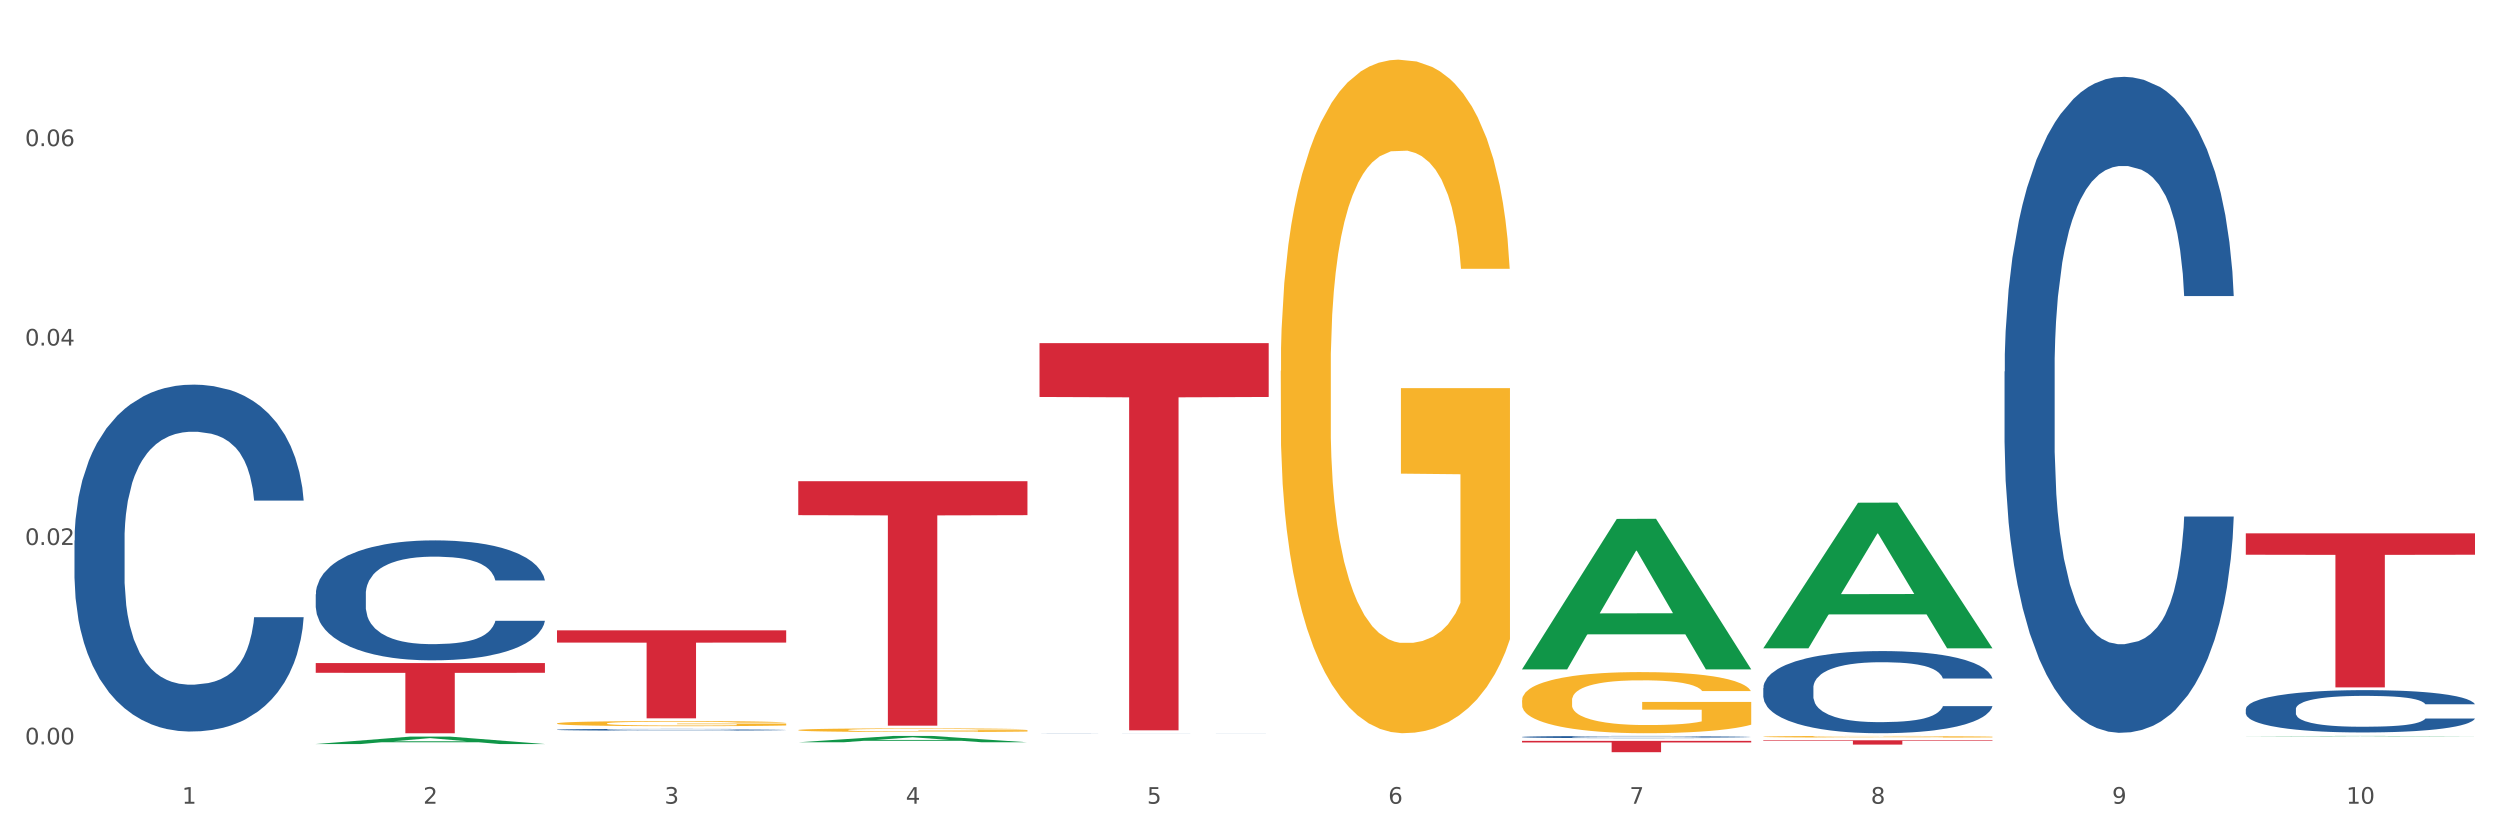 <?xml version="1.0" encoding="utf-8" standalone="no"?>
<!DOCTYPE svg PUBLIC "-//W3C//DTD SVG 1.1//EN"
  "http://www.w3.org/Graphics/SVG/1.1/DTD/svg11.dtd">
<svg xmlns:xlink="http://www.w3.org/1999/xlink" width="1080pt" height="360pt" viewBox="0 0 1080 360" xmlns="http://www.w3.org/2000/svg" version="1.1">
 <rect x="0" y="0" width="1080" height="360" fill="#333333" stroke="none"/>
 <defs>
  <style type="text/css">*{stroke-linejoin: round; stroke-linecap: butt}</style>
 </defs>
 <g id="figure_1">
  <g id="patch_1">
   <path d="M 0 360 
L 1080 360 
L 1080 0 
L 0 0 
z
" style="fill: #ffffff; stroke: #ffffff; stroke-linejoin: miter"/>
  </g>
  <g id="axes_1">
   <g id="matplotlib.axis_1">
    <g id="xtick_1">
     <g id="text_1">
      <!-- 1 -->
      <g style="fill: #4d4d4d" transform="translate(78.627 347.204) scale(0.096 -0.096)">
       <defs>
        <path id="DejaVuSans-31" d="M 794 531 
L 1825 531 
L 1825 4091 
L 703 3866 
L 703 4441 
L 1819 4666 
L 2450 4666 
L 2450 531 
L 3481 531 
L 3481 0 
L 794 0 
L 794 531 
z
" transform="scale(0.016)"/>
       </defs>
       <use xlink:href="#DejaVuSans-31"/>
      </g>
     </g>
    </g>
    <g id="xtick_2">
     <g id="text_2">
      <!-- 2 -->
      <g style="fill: #4d4d4d" transform="translate(182.851 347.204) scale(0.096 -0.096)">
       <defs>
        <path id="DejaVuSans-32" d="M 1228 531 
L 3431 531 
L 3431 0 
L 469 0 
L 469 531 
Q 828 903 1448 1529 
Q 2069 2156 2228 2338 
Q 2531 2678 2651 2914 
Q 2772 3150 2772 3378 
Q 2772 3750 2511 3984 
Q 2250 4219 1831 4219 
Q 1534 4219 1204 4116 
Q 875 4013 500 3803 
L 500 4441 
Q 881 4594 1212 4672 
Q 1544 4750 1819 4750 
Q 2544 4750 2975 4387 
Q 3406 4025 3406 3419 
Q 3406 3131 3298 2873 
Q 3191 2616 2906 2266 
Q 2828 2175 2409 1742 
Q 1991 1309 1228 531 
z
" transform="scale(0.016)"/>
       </defs>
       <use xlink:href="#DejaVuSans-32"/>
      </g>
     </g>
    </g>
    <g id="xtick_3">
     <g id="text_3">
      <!-- 3 -->
      <g style="fill: #4d4d4d" transform="translate(287.074 347.204) scale(0.096 -0.096)">
       <defs>
        <path id="DejaVuSans-33" d="M 2597 2516 
Q 3050 2419 3304 2112 
Q 3559 1806 3559 1356 
Q 3559 666 3084 287 
Q 2609 -91 1734 -91 
Q 1441 -91 1130 -33 
Q 819 25 488 141 
L 488 750 
Q 750 597 1062 519 
Q 1375 441 1716 441 
Q 2309 441 2620 675 
Q 2931 909 2931 1356 
Q 2931 1769 2642 2001 
Q 2353 2234 1838 2234 
L 1294 2234 
L 1294 2753 
L 1863 2753 
Q 2328 2753 2575 2939 
Q 2822 3125 2822 3475 
Q 2822 3834 2567 4026 
Q 2313 4219 1838 4219 
Q 1578 4219 1281 4162 
Q 984 4106 628 3988 
L 628 4550 
Q 988 4650 1302 4700 
Q 1616 4750 1894 4750 
Q 2613 4750 3031 4423 
Q 3450 4097 3450 3541 
Q 3450 3153 3228 2886 
Q 3006 2619 2597 2516 
z
" transform="scale(0.016)"/>
       </defs>
       <use xlink:href="#DejaVuSans-33"/>
      </g>
     </g>
    </g>
    <g id="xtick_4">
     <g id="text_4">
      <!-- 4 -->
      <g style="fill: #4d4d4d" transform="translate(391.298 347.204) scale(0.096 -0.096)">
       <defs>
        <path id="DejaVuSans-34" d="M 2419 4116 
L 825 1625 
L 2419 1625 
L 2419 4116 
z
M 2253 4666 
L 3047 4666 
L 3047 1625 
L 3713 1625 
L 3713 1100 
L 3047 1100 
L 3047 0 
L 2419 0 
L 2419 1100 
L 313 1100 
L 313 1709 
L 2253 4666 
z
" transform="scale(0.016)"/>
       </defs>
       <use xlink:href="#DejaVuSans-34"/>
      </g>
     </g>
    </g>
    <g id="xtick_5">
     <g id="text_5">
      <!-- 5 -->
      <g style="fill: #4d4d4d" transform="translate(495.522 347.204) scale(0.096 -0.096)">
       <defs>
        <path id="DejaVuSans-35" d="M 691 4666 
L 3169 4666 
L 3169 4134 
L 1269 4134 
L 1269 2991 
Q 1406 3038 1543 3061 
Q 1681 3084 1819 3084 
Q 2600 3084 3056 2656 
Q 3513 2228 3513 1497 
Q 3513 744 3044 326 
Q 2575 -91 1722 -91 
Q 1428 -91 1123 -41 
Q 819 9 494 109 
L 494 744 
Q 775 591 1075 516 
Q 1375 441 1709 441 
Q 2250 441 2565 725 
Q 2881 1009 2881 1497 
Q 2881 1984 2565 2268 
Q 2250 2553 1709 2553 
Q 1456 2553 1204 2497 
Q 953 2441 691 2322 
L 691 4666 
z
" transform="scale(0.016)"/>
       </defs>
       <use xlink:href="#DejaVuSans-35"/>
      </g>
     </g>
    </g>
    <g id="xtick_6">
     <g id="text_6">
      <!-- 6 -->
      <g style="fill: #4d4d4d" transform="translate(599.745 347.204) scale(0.096 -0.096)">
       <defs>
        <path id="DejaVuSans-36" d="M 2113 2584 
Q 1688 2584 1439 2293 
Q 1191 2003 1191 1497 
Q 1191 994 1439 701 
Q 1688 409 2113 409 
Q 2538 409 2786 701 
Q 3034 994 3034 1497 
Q 3034 2003 2786 2293 
Q 2538 2584 2113 2584 
z
M 3366 4563 
L 3366 3988 
Q 3128 4100 2886 4159 
Q 2644 4219 2406 4219 
Q 1781 4219 1451 3797 
Q 1122 3375 1075 2522 
Q 1259 2794 1537 2939 
Q 1816 3084 2150 3084 
Q 2853 3084 3261 2657 
Q 3669 2231 3669 1497 
Q 3669 778 3244 343 
Q 2819 -91 2113 -91 
Q 1303 -91 875 529 
Q 447 1150 447 2328 
Q 447 3434 972 4092 
Q 1497 4750 2381 4750 
Q 2619 4750 2861 4703 
Q 3103 4656 3366 4563 
z
" transform="scale(0.016)"/>
       </defs>
       <use xlink:href="#DejaVuSans-36"/>
      </g>
     </g>
    </g>
    <g id="xtick_7">
     <g id="text_7">
      <!-- 7 -->
      <g style="fill: #4d4d4d" transform="translate(703.969 347.204) scale(0.096 -0.096)">
       <defs>
        <path id="DejaVuSans-37" d="M 525 4666 
L 3525 4666 
L 3525 4397 
L 1831 0 
L 1172 0 
L 2766 4134 
L 525 4134 
L 525 4666 
z
" transform="scale(0.016)"/>
       </defs>
       <use xlink:href="#DejaVuSans-37"/>
      </g>
     </g>
    </g>
    <g id="xtick_8">
     <g id="text_8">
      <!-- 8 -->
      <g style="fill: #4d4d4d" transform="translate(808.193 347.204) scale(0.096 -0.096)">
       <defs>
        <path id="DejaVuSans-38" d="M 2034 2216 
Q 1584 2216 1326 1975 
Q 1069 1734 1069 1313 
Q 1069 891 1326 650 
Q 1584 409 2034 409 
Q 2484 409 2743 651 
Q 3003 894 3003 1313 
Q 3003 1734 2745 1975 
Q 2488 2216 2034 2216 
z
M 1403 2484 
Q 997 2584 770 2862 
Q 544 3141 544 3541 
Q 544 4100 942 4425 
Q 1341 4750 2034 4750 
Q 2731 4750 3128 4425 
Q 3525 4100 3525 3541 
Q 3525 3141 3298 2862 
Q 3072 2584 2669 2484 
Q 3125 2378 3379 2068 
Q 3634 1759 3634 1313 
Q 3634 634 3220 271 
Q 2806 -91 2034 -91 
Q 1263 -91 848 271 
Q 434 634 434 1313 
Q 434 1759 690 2068 
Q 947 2378 1403 2484 
z
M 1172 3481 
Q 1172 3119 1398 2916 
Q 1625 2713 2034 2713 
Q 2441 2713 2670 2916 
Q 2900 3119 2900 3481 
Q 2900 3844 2670 4047 
Q 2441 4250 2034 4250 
Q 1625 4250 1398 4047 
Q 1172 3844 1172 3481 
z
" transform="scale(0.016)"/>
       </defs>
       <use xlink:href="#DejaVuSans-38"/>
      </g>
     </g>
    </g>
    <g id="xtick_9">
     <g id="text_9">
      <!-- 9 -->
      <g style="fill: #4d4d4d" transform="translate(912.416 347.204) scale(0.096 -0.096)">
       <defs>
        <path id="DejaVuSans-39" d="M 703 97 
L 703 672 
Q 941 559 1184 500 
Q 1428 441 1663 441 
Q 2288 441 2617 861 
Q 2947 1281 2994 2138 
Q 2813 1869 2534 1725 
Q 2256 1581 1919 1581 
Q 1219 1581 811 2004 
Q 403 2428 403 3163 
Q 403 3881 828 4315 
Q 1253 4750 1959 4750 
Q 2769 4750 3195 4129 
Q 3622 3509 3622 2328 
Q 3622 1225 3098 567 
Q 2575 -91 1691 -91 
Q 1453 -91 1209 -44 
Q 966 3 703 97 
z
M 1959 2075 
Q 2384 2075 2632 2365 
Q 2881 2656 2881 3163 
Q 2881 3666 2632 3958 
Q 2384 4250 1959 4250 
Q 1534 4250 1286 3958 
Q 1038 3666 1038 3163 
Q 1038 2656 1286 2365 
Q 1534 2075 1959 2075 
z
" transform="scale(0.016)"/>
       </defs>
       <use xlink:href="#DejaVuSans-39"/>
      </g>
     </g>
    </g>
    <g id="xtick_10">
     <g id="text_10">
      <!-- 10 -->
      <g style="fill: #4d4d4d" transform="translate(1013.586 347.204) scale(0.096 -0.096)">
       <defs>
        <path id="DejaVuSans-30" d="M 2034 4250 
Q 1547 4250 1301 3770 
Q 1056 3291 1056 2328 
Q 1056 1369 1301 889 
Q 1547 409 2034 409 
Q 2525 409 2770 889 
Q 3016 1369 3016 2328 
Q 3016 3291 2770 3770 
Q 2525 4250 2034 4250 
z
M 2034 4750 
Q 2819 4750 3233 4129 
Q 3647 3509 3647 2328 
Q 3647 1150 3233 529 
Q 2819 -91 2034 -91 
Q 1250 -91 836 529 
Q 422 1150 422 2328 
Q 422 3509 836 4129 
Q 1250 4750 2034 4750 
z
" transform="scale(0.016)"/>
       </defs>
       <use xlink:href="#DejaVuSans-31"/>
       <use xlink:href="#DejaVuSans-30" transform="translate(63.623 0)"/>
      </g>
     </g>
    </g>
    <g id="xtick_11"/>
    <g id="xtick_12"/>
    <g id="xtick_13"/>
    <g id="xtick_14"/>
    <g id="xtick_15"/>
    <g id="xtick_16"/>
    <g id="xtick_17"/>
    <g id="xtick_18"/>
    <g id="xtick_19"/>
   </g>
   <g id="matplotlib.axis_2">
    <g id="ytick_1">
     <g id="text_11">
      <!-- 0.00 -->
      <g style="fill: #4d4d4d" transform="translate(10.8 321.574) scale(0.096 -0.096)">
       <defs>
        <path id="DejaVuSans-2e" d="M 684 794 
L 1344 794 
L 1344 0 
L 684 0 
L 684 794 
z
" transform="scale(0.016)"/>
       </defs>
       <use xlink:href="#DejaVuSans-30"/>
       <use xlink:href="#DejaVuSans-2e" transform="translate(63.623 0)"/>
       <use xlink:href="#DejaVuSans-30" transform="translate(95.41 0)"/>
       <use xlink:href="#DejaVuSans-30" transform="translate(159.033 0)"/>
      </g>
     </g>
    </g>
    <g id="ytick_2">
     <g id="text_12">
      <!-- 0.02 -->
      <g style="fill: #4d4d4d" transform="translate(10.8 235.424) scale(0.096 -0.096)">
       <use xlink:href="#DejaVuSans-30"/>
       <use xlink:href="#DejaVuSans-2e" transform="translate(63.623 0)"/>
       <use xlink:href="#DejaVuSans-30" transform="translate(95.41 0)"/>
       <use xlink:href="#DejaVuSans-32" transform="translate(159.033 0)"/>
      </g>
     </g>
    </g>
    <g id="ytick_3">
     <g id="text_13">
      <!-- 0.04 -->
      <g style="fill: #4d4d4d" transform="translate(10.8 149.274) scale(0.096 -0.096)">
       <use xlink:href="#DejaVuSans-30"/>
       <use xlink:href="#DejaVuSans-2e" transform="translate(63.623 0)"/>
       <use xlink:href="#DejaVuSans-30" transform="translate(95.41 0)"/>
       <use xlink:href="#DejaVuSans-34" transform="translate(159.033 0)"/>
      </g>
     </g>
    </g>
    <g id="ytick_4">
     <g id="text_14">
      <!-- 0.06 -->
      <g style="fill: #4d4d4d" transform="translate(10.8 63.124) scale(0.096 -0.096)">
       <use xlink:href="#DejaVuSans-30"/>
       <use xlink:href="#DejaVuSans-2e" transform="translate(63.623 0)"/>
       <use xlink:href="#DejaVuSans-30" transform="translate(95.41 0)"/>
       <use xlink:href="#DejaVuSans-36" transform="translate(159.033 0)"/>
      </g>
     </g>
    </g>
    <g id="ytick_5"/>
    <g id="ytick_6"/>
    <g id="ytick_7"/>
    <g id="ytick_8"/>
   </g>
   <g id="PolyCollection_1">
    <path d="M 136.399 321.417 
L 136.501 321.414 
L 177.331 318.201 
L 194.275 318.198 
L 235.411 321.423 
L 215.813 321.423 
L 206.932 320.672 
L 164.775 320.672 
L 164.469 320.684 
L 155.895 321.423 
L 136.399 321.423 
L 136.399 321.417 
L 170.083 320.223 
L 201.624 320.22 
L 186.007 318.885 
L 185.803 318.879 
L 185.599 318.888 
L 169.981 320.22 
L 170.083 320.223 
L 136.399 321.417 
z
" clip-path="url(#p51dc1c7ae2)" style="fill: #109648"/>
    <path d="M 970.188 230.395 
L 1069.2 230.395 
L 1069.2 239.646 
L 1030.252 239.709 
L 1030.252 296.968 
L 1008.901 296.968 
L 1008.901 239.709 
L 970.188 239.646 
L 970.188 230.457 
L 970.188 230.395 
z
" clip-path="url(#p51dc1c7ae2)" style="fill: #d62839"/>
    <path d="M 761.74 319.809 
L 860.753 319.809 
L 860.753 320.067 
L 821.805 320.068 
L 821.805 321.66 
L 800.454 321.66 
L 800.454 320.068 
L 761.74 320.067 
L 761.74 319.811 
L 761.74 319.809 
z
" clip-path="url(#p51dc1c7ae2)" style="fill: #d62839"/>
    <path d="M 657.517 320.064 
L 756.529 320.064 
L 756.529 320.743 
L 717.581 320.748 
L 717.581 324.95 
L 696.23 324.95 
L 696.23 320.748 
L 657.517 320.743 
L 657.517 320.069 
L 657.517 320.064 
z
" clip-path="url(#p51dc1c7ae2)" style="fill: #d62839"/>
    <path d="M 449.069 148.245 
L 548.082 148.245 
L 548.082 171.489 
L 509.134 171.646 
L 509.134 315.508 
L 487.783 315.508 
L 487.783 171.646 
L 449.069 171.489 
L 449.069 148.402 
L 449.069 148.245 
z
" clip-path="url(#p51dc1c7ae2)" style="fill: #d62839"/>
    <path d="M 344.846 207.871 
L 443.858 207.871 
L 443.858 222.548 
L 404.91 222.647 
L 404.91 313.481 
L 383.559 313.481 
L 383.559 222.647 
L 344.846 222.548 
L 344.846 207.971 
L 344.846 207.871 
z
" clip-path="url(#p51dc1c7ae2)" style="fill: #d62839"/>
    <path d="M 240.622 272.305 
L 339.635 272.305 
L 339.635 277.588 
L 300.687 277.624 
L 300.687 310.321 
L 279.336 310.321 
L 279.336 277.624 
L 240.622 277.588 
L 240.622 272.341 
L 240.622 272.305 
z
" clip-path="url(#p51dc1c7ae2)" style="fill: #d62839"/>
    <path d="M 136.399 286.442 
L 235.411 286.442 
L 235.411 290.655 
L 196.463 290.683 
L 196.463 316.758 
L 175.112 316.758 
L 175.112 290.683 
L 136.399 290.655 
L 136.399 286.471 
L 136.399 286.442 
z
" clip-path="url(#p51dc1c7ae2)" style="fill: #d62839"/>
    <path d="M 240.622 312.517 
L 240.739 312.515 
L 240.739 312.442 
L 240.973 312.379 
L 242.142 312.227 
L 243.895 312.101 
L 245.181 312.034 
L 246.467 311.979 
L 247.987 311.924 
L 249.857 311.867 
L 253.247 311.784 
L 255.351 311.741 
L 257.923 311.697 
L 262.599 311.632 
L 265.989 311.595 
L 269.496 311.564 
L 275.224 311.528 
L 278.965 311.512 
L 282.939 311.499 
L 287.732 311.491 
L 291.356 311.489 
L 299.305 311.495 
L 306.085 311.514 
L 309.358 311.528 
L 313.566 311.552 
L 315.788 311.569 
L 319.411 311.601 
L 323.152 311.644 
L 325.724 311.68 
L 329.581 311.749 
L 332.504 311.818 
L 335.193 311.904 
L 336.595 311.963 
L 337.647 312.017 
L 338.583 312.08 
L 339.518 312.18 
L 318.476 312.18 
L 317.658 312.109 
L 316.372 312.042 
L 314.502 311.977 
L 312.865 311.936 
L 310.06 311.885 
L 307.488 311.853 
L 304.799 311.829 
L 301.526 311.808 
L 298.954 311.798 
L 295.33 311.79 
L 288.2 311.792 
L 283.407 311.808 
L 280.134 311.829 
L 278.03 311.847 
L 276.159 311.867 
L 274.055 311.896 
L 271.6 311.938 
L 269.847 311.977 
L 268.093 312.026 
L 266.69 312.074 
L 265.405 312.131 
L 264.352 312.192 
L 263.534 312.255 
L 262.833 312.332 
L 262.248 312.46 
L 262.248 312.739 
L 262.482 312.802 
L 263.067 312.885 
L 263.768 312.948 
L 264.937 313.023 
L 265.989 313.074 
L 267.976 313.147 
L 270.197 313.208 
L 271.951 313.246 
L 273.704 313.279 
L 276.744 313.324 
L 280.134 313.36 
L 283.056 313.383 
L 287.031 313.403 
L 289.719 313.411 
L 292.057 313.415 
L 297.785 313.415 
L 301.877 313.409 
L 306.436 313.395 
L 309.943 313.376 
L 312.865 313.354 
L 316.138 313.318 
L 318.242 313.283 
L 318.242 312.858 
L 292.525 312.856 
L 292.525 312.574 
L 339.635 312.574 
L 339.635 313.403 
L 337.647 313.446 
L 335.426 313.484 
L 333.088 313.519 
L 329.581 313.561 
L 325.373 313.602 
L 321.632 313.63 
L 317.658 313.655 
L 312.982 313.677 
L 306.903 313.697 
L 303.163 313.706 
L 298.487 313.712 
L 292.992 313.714 
L 288.2 313.71 
L 283.524 313.699 
L 278.614 313.681 
L 273.821 313.655 
L 270.197 313.628 
L 266.574 313.596 
L 262.716 313.553 
L 259.677 313.513 
L 257.339 313.476 
L 254.767 313.429 
L 251.961 313.368 
L 249.857 313.313 
L 247.987 313.257 
L 246 313.183 
L 244.597 313.121 
L 243.194 313.041 
L 242.376 312.982 
L 241.441 312.891 
L 240.739 312.763 
L 240.622 312.517 
z
" clip-path="url(#p51dc1c7ae2)" style="fill: #f7b32b"/>
    <path d="M 865.964 160.523 
L 866.081 160.264 
L 866.081 153.017 
L 866.432 143.182 
L 867.719 125.066 
L 869.358 111.349 
L 872.167 95.302 
L 873.688 88.573 
L 875.678 81.068 
L 879.774 68.903 
L 884.456 58.551 
L 887.733 52.857 
L 890.19 49.234 
L 895.691 42.763 
L 898.851 39.917 
L 902.128 37.587 
L 904.937 36.034 
L 909.618 34.223 
L 913.364 33.446 
L 917.694 33.187 
L 921.322 33.446 
L 926.12 34.481 
L 933.143 37.587 
L 935.834 39.399 
L 939.463 42.505 
L 943.208 46.646 
L 946.251 50.787 
L 949.762 56.739 
L 953.39 64.504 
L 956.901 74.339 
L 959.359 83.397 
L 961.348 92.973 
L 963.104 104.62 
L 964.391 117.301 
L 964.976 127.913 
L 943.559 127.913 
L 942.974 118.337 
L 941.803 107.984 
L 940.633 100.996 
L 939.346 95.302 
L 937.356 88.832 
L 935.6 84.691 
L 932.674 79.774 
L 929.983 76.668 
L 927.759 74.856 
L 925.067 73.303 
L 919.332 71.75 
L 915.236 71.75 
L 912.661 72.268 
L 909.501 73.562 
L 906.81 75.374 
L 903.65 78.48 
L 901.192 81.844 
L 898.734 86.244 
L 897.33 89.35 
L 895.223 95.043 
L 893.819 99.702 
L 891.946 107.725 
L 890.893 113.419 
L 889.02 128.171 
L 888.201 139.041 
L 887.85 146.547 
L 887.616 154.829 
L 887.616 195.204 
L 888.318 213.32 
L 888.903 221.085 
L 889.839 229.884 
L 891.595 241.272 
L 894.17 252.401 
L 896.861 260.424 
L 899.085 265.342 
L 901.192 268.965 
L 903.298 271.812 
L 905.873 274.4 
L 907.98 275.953 
L 911.14 277.506 
L 914.885 278.282 
L 917.811 278.282 
L 923.78 276.988 
L 926.472 275.694 
L 929.046 273.882 
L 931.855 271.036 
L 934.079 267.93 
L 935.366 265.6 
L 937.473 260.683 
L 939.111 255.507 
L 940.516 249.554 
L 941.452 244.378 
L 942.505 236.614 
L 943.325 227.814 
L 943.559 223.155 
L 964.976 223.155 
L 964.508 232.473 
L 963.689 241.531 
L 962.05 253.695 
L 960.763 260.683 
L 958.773 269.224 
L 956.667 276.471 
L 953.741 284.494 
L 951.049 290.446 
L 948.24 295.623 
L 945.197 300.281 
L 939.697 306.752 
L 937.707 308.563 
L 933.494 311.669 
L 930.217 313.481 
L 925.418 315.292 
L 920.503 316.328 
L 915.353 316.586 
L 910.789 316.069 
L 905.756 314.516 
L 902.596 312.963 
L 899.085 310.634 
L 894.989 307.01 
L 891.127 302.611 
L 887.499 297.434 
L 884.105 291.482 
L 880.945 284.753 
L 876.848 273.624 
L 873.805 262.754 
L 871.582 252.66 
L 870.06 244.119 
L 868.539 233.249 
L 867.719 225.743 
L 866.432 207.627 
L 865.964 190.804 
L 865.964 160.523 
z
" clip-path="url(#p51dc1c7ae2)" style="fill: #255c99"/>
    <path d="M 761.74 297.21 
L 761.857 297.178 
L 761.857 296.27 
L 762.208 295.038 
L 763.496 292.769 
L 765.134 291.051 
L 767.943 289.041 
L 769.465 288.198 
L 771.454 287.258 
L 775.551 285.734 
L 780.232 284.438 
L 783.509 283.725 
L 785.967 283.271 
L 791.467 282.46 
L 794.627 282.104 
L 797.904 281.812 
L 800.713 281.617 
L 805.395 281.39 
L 809.14 281.293 
L 813.47 281.261 
L 817.098 281.293 
L 821.897 281.423 
L 828.919 281.812 
L 831.611 282.039 
L 835.239 282.428 
L 838.984 282.947 
L 842.027 283.465 
L 845.538 284.211 
L 849.166 285.183 
L 852.677 286.415 
L 855.135 287.55 
L 857.125 288.749 
L 858.88 290.208 
L 860.168 291.796 
L 860.753 293.126 
L 839.335 293.126 
L 838.75 291.926 
L 837.58 290.629 
L 836.409 289.754 
L 835.122 289.041 
L 833.132 288.231 
L 831.377 287.712 
L 828.451 287.096 
L 825.759 286.707 
L 823.535 286.48 
L 820.843 286.286 
L 815.109 286.091 
L 811.012 286.091 
L 808.438 286.156 
L 805.278 286.318 
L 802.586 286.545 
L 799.426 286.934 
L 796.968 287.355 
L 794.51 287.906 
L 793.106 288.295 
L 790.999 289.009 
L 789.595 289.592 
L 787.722 290.597 
L 786.669 291.31 
L 784.796 293.158 
L 783.977 294.52 
L 783.626 295.46 
L 783.392 296.497 
L 783.392 301.554 
L 784.094 303.823 
L 784.679 304.796 
L 785.616 305.898 
L 787.371 307.324 
L 789.946 308.718 
L 792.638 309.723 
L 794.862 310.339 
L 796.968 310.793 
L 799.075 311.15 
L 801.65 311.474 
L 803.756 311.668 
L 806.916 311.863 
L 810.661 311.96 
L 813.587 311.96 
L 819.556 311.798 
L 822.248 311.636 
L 824.823 311.409 
L 827.632 311.052 
L 829.855 310.663 
L 831.143 310.372 
L 833.249 309.756 
L 834.888 309.107 
L 836.292 308.362 
L 837.229 307.713 
L 838.282 306.741 
L 839.101 305.639 
L 839.335 305.055 
L 860.753 305.055 
L 860.285 306.222 
L 859.465 307.357 
L 857.827 308.88 
L 856.539 309.756 
L 854.55 310.826 
L 852.443 311.733 
L 849.517 312.738 
L 846.825 313.484 
L 844.017 314.132 
L 840.974 314.716 
L 835.473 315.526 
L 833.483 315.753 
L 829.27 316.142 
L 825.993 316.369 
L 821.195 316.596 
L 816.279 316.725 
L 811.13 316.758 
L 806.565 316.693 
L 801.533 316.499 
L 798.373 316.304 
L 794.862 316.012 
L 790.765 315.558 
L 786.903 315.007 
L 783.275 314.359 
L 779.881 313.613 
L 776.721 312.771 
L 772.625 311.377 
L 769.582 310.015 
L 767.358 308.751 
L 765.837 307.681 
L 764.315 306.319 
L 763.496 305.379 
L 762.208 303.11 
L 761.74 301.003 
L 761.74 297.21 
z
" clip-path="url(#p51dc1c7ae2)" style="fill: #255c99"/>
    <path d="M 657.517 318.362 
L 657.634 318.361 
L 657.634 318.336 
L 657.985 318.303 
L 659.272 318.241 
L 660.911 318.194 
L 663.72 318.139 
L 665.241 318.116 
L 667.231 318.09 
L 671.327 318.049 
L 676.008 318.013 
L 679.285 317.994 
L 681.743 317.981 
L 687.244 317.959 
L 690.404 317.95 
L 693.681 317.942 
L 696.49 317.936 
L 701.171 317.93 
L 704.916 317.927 
L 709.247 317.927 
L 712.875 317.927 
L 717.673 317.931 
L 724.695 317.942 
L 727.387 317.948 
L 731.015 317.958 
L 734.76 317.973 
L 737.803 317.987 
L 741.314 318.007 
L 744.943 318.034 
L 748.454 318.067 
L 750.911 318.098 
L 752.901 318.131 
L 754.657 318.171 
L 755.944 318.214 
L 756.529 318.25 
L 735.112 318.25 
L 734.526 318.218 
L 733.356 318.182 
L 732.186 318.158 
L 730.898 318.139 
L 728.909 318.117 
L 727.153 318.103 
L 724.227 318.086 
L 721.535 318.075 
L 719.312 318.069 
L 716.62 318.064 
L 710.885 318.058 
L 706.789 318.058 
L 704.214 318.06 
L 701.054 318.065 
L 698.362 318.071 
L 695.202 318.081 
L 692.745 318.093 
L 690.287 318.108 
L 688.882 318.119 
L 686.776 318.138 
L 685.371 318.154 
L 683.499 318.181 
L 682.445 318.201 
L 680.573 318.251 
L 679.754 318.289 
L 679.402 318.314 
L 679.168 318.343 
L 679.168 318.481 
L 679.871 318.543 
L 680.456 318.569 
L 681.392 318.599 
L 683.148 318.638 
L 685.722 318.676 
L 688.414 318.704 
L 690.638 318.72 
L 692.745 318.733 
L 694.851 318.743 
L 697.426 318.751 
L 699.533 318.757 
L 702.693 318.762 
L 706.438 318.765 
L 709.364 318.765 
L 715.332 318.76 
L 718.024 318.756 
L 720.599 318.75 
L 723.408 318.74 
L 725.632 318.729 
L 726.919 318.721 
L 729.026 318.704 
L 730.664 318.687 
L 732.069 318.666 
L 733.005 318.649 
L 734.058 318.622 
L 734.877 318.592 
L 735.112 318.576 
L 756.529 318.576 
L 756.061 318.608 
L 755.242 318.639 
L 753.603 318.681 
L 752.316 318.704 
L 750.326 318.734 
L 748.22 318.758 
L 745.294 318.786 
L 742.602 318.806 
L 739.793 318.824 
L 736.75 318.84 
L 731.249 318.862 
L 729.26 318.868 
L 725.046 318.879 
L 721.769 318.885 
L 716.971 318.891 
L 712.055 318.895 
L 706.906 318.896 
L 702.341 318.894 
L 697.309 318.889 
L 694.149 318.883 
L 690.638 318.875 
L 686.542 318.863 
L 682.679 318.848 
L 679.051 318.83 
L 675.657 318.81 
L 672.497 318.787 
L 668.401 318.749 
L 665.358 318.712 
L 663.134 318.677 
L 661.613 318.648 
L 660.091 318.611 
L 659.272 318.585 
L 657.985 318.523 
L 657.517 318.466 
L 657.517 318.362 
z
" clip-path="url(#p51dc1c7ae2)" style="fill: #255c99"/>
    <path d="M 761.74 318.257 
L 761.857 318.256 
L 761.857 318.232 
L 762.091 318.212 
L 763.26 318.163 
L 765.013 318.123 
L 766.299 318.101 
L 767.585 318.084 
L 769.105 318.066 
L 770.975 318.048 
L 774.365 318.021 
L 776.469 318.007 
L 779.041 317.993 
L 783.717 317.972 
L 787.107 317.96 
L 790.614 317.951 
L 796.342 317.939 
L 800.083 317.934 
L 804.057 317.93 
L 808.85 317.927 
L 812.474 317.927 
L 820.423 317.929 
L 827.203 317.934 
L 830.476 317.939 
L 834.685 317.947 
L 836.906 317.952 
L 840.529 317.962 
L 844.27 317.976 
L 846.842 317.988 
L 850.7 318.01 
L 853.622 318.032 
L 856.311 318.06 
L 857.713 318.079 
L 858.766 318.096 
L 859.701 318.116 
L 860.636 318.148 
L 839.594 318.148 
L 838.776 318.125 
L 837.49 318.104 
L 835.62 318.083 
L 833.983 318.07 
L 831.178 318.054 
L 828.606 318.043 
L 825.917 318.035 
L 822.644 318.029 
L 820.072 318.026 
L 816.448 318.023 
L 809.318 318.024 
L 804.525 318.029 
L 801.252 318.035 
L 799.148 318.041 
L 797.277 318.048 
L 795.173 318.057 
L 792.718 318.071 
L 790.965 318.083 
L 789.211 318.099 
L 787.809 318.114 
L 786.523 318.133 
L 785.471 318.152 
L 784.652 318.172 
L 783.951 318.197 
L 783.366 318.238 
L 783.366 318.328 
L 783.6 318.348 
L 784.185 318.375 
L 784.886 318.395 
L 786.055 318.419 
L 787.107 318.435 
L 789.094 318.459 
L 791.315 318.478 
L 793.069 318.491 
L 794.822 318.501 
L 797.862 318.516 
L 801.252 318.527 
L 804.174 318.534 
L 808.149 318.541 
L 810.837 318.544 
L 813.175 318.545 
L 818.903 318.545 
L 822.995 318.543 
L 827.554 318.538 
L 831.061 318.532 
L 833.983 318.525 
L 837.256 318.514 
L 839.36 318.502 
L 839.36 318.366 
L 813.643 318.366 
L 813.643 318.275 
L 860.753 318.275 
L 860.753 318.541 
L 858.766 318.555 
L 856.544 318.567 
L 854.206 318.578 
L 850.7 318.592 
L 846.491 318.605 
L 842.751 318.614 
L 838.776 318.622 
L 834.1 318.629 
L 828.021 318.636 
L 824.281 318.638 
L 819.605 318.64 
L 814.111 318.641 
L 809.318 318.639 
L 804.642 318.636 
L 799.732 318.63 
L 794.939 318.622 
L 791.315 318.613 
L 787.692 318.603 
L 783.834 318.589 
L 780.795 318.576 
L 778.457 318.564 
L 775.885 318.549 
L 773.079 318.53 
L 770.975 318.512 
L 769.105 318.494 
L 767.118 318.471 
L 765.715 318.45 
L 764.312 318.425 
L 763.494 318.406 
L 762.559 318.377 
L 761.857 318.336 
L 761.74 318.257 
z
" clip-path="url(#p51dc1c7ae2)" style="fill: #f7b32b"/>
    <path d="M 970.188 306.353 
L 970.305 306.337 
L 970.305 305.869 
L 970.656 305.234 
L 971.943 304.065 
L 973.582 303.18 
L 976.39 302.145 
L 977.912 301.71 
L 979.902 301.226 
L 983.998 300.441 
L 988.679 299.773 
L 991.956 299.406 
L 994.414 299.172 
L 999.915 298.754 
L 1003.075 298.57 
L 1006.352 298.42 
L 1009.161 298.32 
L 1013.842 298.203 
L 1017.587 298.153 
L 1021.917 298.136 
L 1025.546 298.153 
L 1030.344 298.22 
L 1037.366 298.42 
L 1040.058 298.537 
L 1043.686 298.737 
L 1047.431 299.005 
L 1050.474 299.272 
L 1053.985 299.656 
L 1057.613 300.157 
L 1061.125 300.792 
L 1063.582 301.376 
L 1065.572 301.994 
L 1067.327 302.746 
L 1068.615 303.564 
L 1069.2 304.249 
L 1047.782 304.249 
L 1047.197 303.631 
L 1046.027 302.963 
L 1044.857 302.512 
L 1043.569 302.145 
L 1041.58 301.727 
L 1039.824 301.46 
L 1036.898 301.142 
L 1034.206 300.942 
L 1031.983 300.825 
L 1029.291 300.725 
L 1023.556 300.625 
L 1019.46 300.625 
L 1016.885 300.658 
L 1013.725 300.742 
L 1011.033 300.859 
L 1007.873 301.059 
L 1005.415 301.276 
L 1002.958 301.56 
L 1001.553 301.76 
L 999.447 302.128 
L 998.042 302.429 
L 996.17 302.946 
L 995.116 303.314 
L 993.244 304.266 
L 992.424 304.967 
L 992.073 305.451 
L 991.839 305.986 
L 991.839 308.591 
L 992.541 309.76 
L 993.127 310.262 
L 994.063 310.829 
L 995.818 311.564 
L 998.393 312.282 
L 1001.085 312.8 
L 1003.309 313.117 
L 1005.415 313.351 
L 1007.522 313.535 
L 1010.097 313.702 
L 1012.203 313.802 
L 1015.363 313.902 
L 1019.109 313.953 
L 1022.035 313.953 
L 1028.003 313.869 
L 1030.695 313.786 
L 1033.27 313.669 
L 1036.079 313.485 
L 1038.303 313.284 
L 1039.59 313.134 
L 1041.697 312.817 
L 1043.335 312.483 
L 1044.739 312.099 
L 1045.676 311.765 
L 1046.729 311.264 
L 1047.548 310.696 
L 1047.782 310.395 
L 1069.2 310.395 
L 1068.732 310.996 
L 1067.913 311.581 
L 1066.274 312.366 
L 1064.987 312.817 
L 1062.997 313.368 
L 1060.89 313.836 
L 1057.965 314.353 
L 1055.273 314.738 
L 1052.464 315.072 
L 1049.421 315.372 
L 1043.92 315.79 
L 1041.931 315.907 
L 1037.717 316.107 
L 1034.44 316.224 
L 1029.642 316.341 
L 1024.726 316.408 
L 1019.577 316.424 
L 1015.012 316.391 
L 1009.98 316.291 
L 1006.82 316.191 
L 1003.309 316.04 
L 999.212 315.806 
L 995.35 315.522 
L 991.722 315.188 
L 988.328 314.804 
L 985.168 314.37 
L 981.072 313.652 
L 978.029 312.95 
L 975.805 312.299 
L 974.284 311.748 
L 972.762 311.046 
L 971.943 310.562 
L 970.656 309.393 
L 970.188 308.307 
L 970.188 306.353 
z
" clip-path="url(#p51dc1c7ae2)" style="fill: #255c99"/>
    <path d="M 553.293 160.23 
L 553.41 159.964 
L 553.41 150.397 
L 553.644 142.159 
L 554.813 122.227 
L 556.566 105.751 
L 557.852 96.981 
L 559.138 89.806 
L 560.658 82.63 
L 562.528 75.189 
L 565.918 64.294 
L 568.022 58.713 
L 570.594 52.866 
L 575.27 44.362 
L 578.66 39.579 
L 582.167 35.592 
L 587.895 30.809 
L 591.636 28.683 
L 595.61 27.088 
L 600.403 26.025 
L 604.027 25.759 
L 611.976 26.557 
L 618.756 28.949 
L 622.029 30.809 
L 626.237 33.998 
L 628.458 36.124 
L 632.082 40.376 
L 635.823 45.957 
L 638.395 50.74 
L 642.252 59.776 
L 645.175 68.811 
L 647.863 79.973 
L 649.266 87.68 
L 650.318 94.855 
L 651.253 103.093 
L 652.189 116.115 
L 631.147 116.115 
L 630.329 106.814 
L 629.043 98.044 
L 627.173 89.54 
L 625.536 84.225 
L 622.73 77.581 
L 620.159 73.329 
L 617.47 70.14 
L 614.197 67.483 
L 611.625 66.154 
L 608.001 65.091 
L 600.87 65.357 
L 596.078 67.483 
L 592.805 70.14 
L 590.7 72.532 
L 588.83 75.189 
L 586.726 78.91 
L 584.271 84.491 
L 582.518 89.54 
L 580.764 95.918 
L 579.361 102.296 
L 578.075 109.737 
L 577.023 117.71 
L 576.205 125.948 
L 575.504 136.047 
L 574.919 152.789 
L 574.919 189.197 
L 575.153 197.435 
L 575.737 208.331 
L 576.439 216.569 
L 577.608 226.402 
L 578.66 233.046 
L 580.647 242.613 
L 582.868 250.586 
L 584.622 255.635 
L 586.375 259.887 
L 589.415 265.734 
L 592.805 270.517 
L 595.727 273.44 
L 599.702 276.098 
L 602.39 277.161 
L 604.728 277.692 
L 610.456 277.692 
L 614.548 276.895 
L 619.107 275.035 
L 622.613 272.643 
L 625.536 269.72 
L 628.809 264.936 
L 630.913 260.418 
L 630.913 204.876 
L 605.196 204.611 
L 605.196 167.671 
L 652.306 167.671 
L 652.306 276.098 
L 650.318 281.679 
L 648.097 286.728 
L 645.759 291.246 
L 642.252 296.827 
L 638.044 302.142 
L 634.303 305.862 
L 630.329 309.051 
L 625.653 311.974 
L 619.574 314.632 
L 615.833 315.695 
L 611.158 316.492 
L 605.663 316.758 
L 600.87 316.226 
L 596.195 314.898 
L 591.285 312.506 
L 586.492 309.051 
L 582.868 305.596 
L 579.244 301.344 
L 575.387 295.763 
L 572.347 290.448 
L 570.009 285.665 
L 567.438 279.553 
L 564.632 271.58 
L 562.528 264.405 
L 560.658 256.964 
L 558.67 247.397 
L 557.268 239.158 
L 555.865 228.794 
L 555.047 221.087 
L 554.111 209.128 
L 553.41 192.386 
L 553.293 160.23 
z
" clip-path="url(#p51dc1c7ae2)" style="fill: #f7b32b"/>
    <path d="M 344.846 320.667 
L 344.948 320.664 
L 385.778 317.929 
L 402.722 317.927 
L 443.858 320.672 
L 424.26 320.672 
L 415.379 320.033 
L 373.223 320.033 
L 372.916 320.043 
L 364.342 320.672 
L 344.846 320.672 
L 344.846 320.667 
L 378.53 319.651 
L 410.072 319.649 
L 394.454 318.512 
L 394.25 318.507 
L 394.046 318.514 
L 378.428 319.649 
L 378.53 319.651 
L 344.846 320.667 
z
" clip-path="url(#p51dc1c7ae2)" style="fill: #109648"/>
    <path d="M 657.517 289.048 
L 657.619 288.987 
L 698.449 224.168 
L 715.393 224.107 
L 756.529 289.17 
L 736.931 289.17 
L 728.05 274.019 
L 685.893 274.019 
L 685.587 274.264 
L 677.013 289.17 
L 657.517 289.17 
L 657.517 289.048 
L 691.201 264.977 
L 722.742 264.916 
L 707.125 237.975 
L 706.921 237.852 
L 706.717 238.036 
L 691.099 264.916 
L 691.201 264.977 
L 657.517 289.048 
z
" clip-path="url(#p51dc1c7ae2)" style="fill: #109648"/>
    <path d="M 761.74 279.974 
L 761.842 279.915 
L 802.672 217.17 
L 819.617 217.111 
L 860.753 280.092 
L 841.154 280.092 
L 832.274 265.426 
L 790.117 265.426 
L 789.811 265.663 
L 781.237 280.092 
L 761.74 280.092 
L 761.74 279.974 
L 795.425 256.674 
L 826.966 256.614 
L 811.349 230.535 
L 811.144 230.416 
L 810.94 230.594 
L 795.323 256.614 
L 795.425 256.674 
L 761.74 279.974 
z
" clip-path="url(#p51dc1c7ae2)" style="fill: #109648"/>
    <path d="M 970.188 318.111 
L 970.29 318.111 
L 1011.12 317.927 
L 1028.064 317.927 
L 1069.2 318.112 
L 1049.602 318.112 
L 1040.721 318.069 
L 998.564 318.069 
L 998.258 318.069 
L 989.684 318.112 
L 970.188 318.112 
L 970.188 318.111 
L 1003.872 318.043 
L 1035.413 318.043 
L 1019.796 317.966 
L 1019.592 317.966 
L 1019.388 317.966 
L 1003.77 318.043 
L 1003.872 318.043 
L 970.188 318.111 
z
" clip-path="url(#p51dc1c7ae2)" style="fill: #109648"/>
    <path d="M 32.175 233.495 
L 32.292 233.358 
L 32.292 229.526 
L 32.643 224.325 
L 33.931 214.744 
L 35.569 207.49 
L 38.378 199.004 
L 39.899 195.445 
L 41.889 191.476 
L 45.985 185.043 
L 50.667 179.569 
L 53.944 176.558 
L 56.401 174.641 
L 61.902 171.22 
L 65.062 169.714 
L 68.339 168.482 
L 71.148 167.661 
L 75.829 166.703 
L 79.575 166.292 
L 83.905 166.156 
L 87.533 166.292 
L 92.331 166.84 
L 99.354 168.482 
L 102.045 169.44 
L 105.674 171.083 
L 109.419 173.273 
L 112.462 175.463 
L 115.973 178.611 
L 119.601 182.717 
L 123.112 187.918 
L 125.57 192.708 
L 127.559 197.772 
L 129.315 203.931 
L 130.602 210.638 
L 131.187 216.249 
L 109.77 216.249 
L 109.185 211.185 
L 108.014 205.711 
L 106.844 202.015 
L 105.557 199.004 
L 103.567 195.582 
L 101.811 193.392 
L 98.886 190.792 
L 96.194 189.149 
L 93.97 188.191 
L 91.278 187.37 
L 85.543 186.549 
L 81.447 186.549 
L 78.872 186.823 
L 75.712 187.507 
L 73.021 188.465 
L 69.861 190.108 
L 67.403 191.887 
L 64.945 194.214 
L 63.541 195.856 
L 61.434 198.867 
L 60.03 201.331 
L 58.157 205.574 
L 57.104 208.585 
L 55.231 216.386 
L 54.412 222.135 
L 54.061 226.104 
L 53.827 230.484 
L 53.827 251.835 
L 54.529 261.416 
L 55.114 265.522 
L 56.05 270.176 
L 57.806 276.198 
L 60.381 282.083 
L 63.072 286.326 
L 65.296 288.927 
L 67.403 290.843 
L 69.509 292.348 
L 72.084 293.717 
L 74.191 294.538 
L 77.351 295.36 
L 81.096 295.77 
L 84.022 295.77 
L 89.991 295.086 
L 92.683 294.401 
L 95.257 293.443 
L 98.066 291.938 
L 100.29 290.295 
L 101.577 289.064 
L 103.684 286.463 
L 105.322 283.726 
L 106.727 280.578 
L 107.663 277.84 
L 108.717 273.734 
L 109.536 269.081 
L 109.77 266.617 
L 131.187 266.617 
L 130.719 271.544 
L 129.9 276.335 
L 128.262 282.768 
L 126.974 286.463 
L 124.985 290.98 
L 122.878 294.812 
L 119.952 299.055 
L 117.26 302.203 
L 114.451 304.94 
L 111.408 307.404 
L 105.908 310.826 
L 103.918 311.784 
L 99.705 313.426 
L 96.428 314.384 
L 91.629 315.342 
L 86.714 315.89 
L 81.564 316.027 
L 77 315.753 
L 71.967 314.932 
L 68.807 314.111 
L 65.296 312.879 
L 61.2 310.963 
L 57.338 308.636 
L 53.71 305.898 
L 50.316 302.75 
L 47.156 299.192 
L 43.059 293.307 
L 40.016 287.558 
L 37.793 282.22 
L 36.271 277.703 
L 34.75 271.955 
L 33.931 267.986 
L 32.643 258.405 
L 32.175 249.509 
L 32.175 233.495 
z
" clip-path="url(#p51dc1c7ae2)" style="fill: #255c99"/>
    <path d="M 657.517 302.547 
L 657.634 302.523 
L 657.634 301.654 
L 657.867 300.906 
L 659.036 299.097 
L 660.79 297.601 
L 662.076 296.805 
L 663.362 296.153 
L 664.881 295.502 
L 666.752 294.826 
L 670.142 293.837 
L 672.246 293.33 
L 674.818 292.8 
L 679.493 292.028 
L 682.884 291.593 
L 686.39 291.231 
L 692.118 290.797 
L 695.859 290.604 
L 699.834 290.459 
L 704.627 290.363 
L 708.25 290.339 
L 716.199 290.411 
L 722.979 290.628 
L 726.253 290.797 
L 730.461 291.087 
L 732.682 291.28 
L 736.306 291.666 
L 740.047 292.172 
L 742.618 292.607 
L 746.476 293.427 
L 749.398 294.247 
L 752.087 295.261 
L 753.49 295.96 
L 754.542 296.612 
L 755.477 297.36 
L 756.412 298.542 
L 735.371 298.542 
L 734.552 297.697 
L 733.266 296.901 
L 731.396 296.129 
L 729.76 295.647 
L 726.954 295.043 
L 724.382 294.657 
L 721.694 294.368 
L 718.42 294.127 
L 715.849 294.006 
L 712.225 293.91 
L 705.094 293.934 
L 700.301 294.127 
L 697.028 294.368 
L 694.924 294.585 
L 693.054 294.826 
L 690.949 295.164 
L 688.495 295.671 
L 686.741 296.129 
L 684.988 296.708 
L 683.585 297.287 
L 682.299 297.963 
L 681.247 298.687 
L 680.429 299.435 
L 679.727 300.351 
L 679.143 301.871 
L 679.143 305.177 
L 679.377 305.925 
L 679.961 306.914 
L 680.662 307.662 
L 681.831 308.555 
L 682.884 309.158 
L 684.871 310.026 
L 687.092 310.75 
L 688.845 311.209 
L 690.599 311.595 
L 693.638 312.125 
L 697.028 312.56 
L 699.951 312.825 
L 703.925 313.066 
L 706.614 313.163 
L 708.952 313.211 
L 714.68 313.211 
L 718.771 313.139 
L 723.33 312.97 
L 726.837 312.753 
L 729.76 312.487 
L 733.033 312.053 
L 735.137 311.643 
L 735.137 306.6 
L 709.419 306.576 
L 709.419 303.223 
L 756.529 303.223 
L 756.529 313.066 
L 754.542 313.573 
L 752.321 314.032 
L 749.983 314.442 
L 746.476 314.948 
L 742.268 315.431 
L 738.527 315.769 
L 734.552 316.058 
L 729.876 316.324 
L 723.798 316.565 
L 720.057 316.661 
L 715.381 316.734 
L 709.887 316.758 
L 705.094 316.71 
L 700.418 316.589 
L 695.508 316.372 
L 690.716 316.058 
L 687.092 315.745 
L 683.468 315.359 
L 679.61 314.852 
L 676.571 314.369 
L 674.233 313.935 
L 671.661 313.38 
L 668.856 312.656 
L 666.752 312.005 
L 664.881 311.329 
L 662.894 310.461 
L 661.491 309.713 
L 660.088 308.772 
L 659.27 308.072 
L 658.335 306.986 
L 657.634 305.466 
L 657.517 302.547 
z
" clip-path="url(#p51dc1c7ae2)" style="fill: #f7b32b"/>
    <path d="M 136.399 256.728 
L 136.516 256.68 
L 136.516 255.355 
L 136.867 253.556 
L 138.154 250.242 
L 139.793 247.733 
L 142.602 244.798 
L 144.123 243.568 
L 146.113 242.195 
L 150.209 239.97 
L 154.89 238.076 
L 158.167 237.035 
L 160.625 236.372 
L 166.126 235.188 
L 169.286 234.668 
L 172.563 234.242 
L 175.372 233.958 
L 180.053 233.626 
L 183.798 233.484 
L 188.129 233.437 
L 191.757 233.484 
L 196.555 233.674 
L 203.577 234.242 
L 206.269 234.573 
L 209.897 235.141 
L 213.642 235.899 
L 216.685 236.656 
L 220.196 237.745 
L 223.824 239.165 
L 227.336 240.964 
L 229.793 242.621 
L 231.783 244.372 
L 233.538 246.503 
L 234.826 248.822 
L 235.411 250.763 
L 213.993 250.763 
L 213.408 249.012 
L 212.238 247.118 
L 211.068 245.84 
L 209.78 244.798 
L 207.791 243.615 
L 206.035 242.857 
L 203.109 241.958 
L 200.417 241.39 
L 198.194 241.059 
L 195.502 240.774 
L 189.767 240.49 
L 185.671 240.49 
L 183.096 240.585 
L 179.936 240.822 
L 177.244 241.153 
L 174.084 241.721 
L 171.626 242.337 
L 169.169 243.141 
L 167.764 243.71 
L 165.658 244.751 
L 164.253 245.603 
L 162.381 247.071 
L 161.327 248.112 
L 159.455 250.81 
L 158.635 252.799 
L 158.284 254.172 
L 158.05 255.686 
L 158.05 263.071 
L 158.752 266.385 
L 159.338 267.805 
L 160.274 269.415 
L 162.029 271.498 
L 164.604 273.533 
L 167.296 275.001 
L 169.52 275.9 
L 171.626 276.563 
L 173.733 277.084 
L 176.308 277.557 
L 178.415 277.841 
L 181.575 278.125 
L 185.32 278.267 
L 188.246 278.267 
L 194.214 278.031 
L 196.906 277.794 
L 199.481 277.462 
L 202.29 276.942 
L 204.514 276.374 
L 205.801 275.948 
L 207.908 275.048 
L 209.546 274.101 
L 210.951 273.013 
L 211.887 272.066 
L 212.94 270.646 
L 213.759 269.036 
L 213.993 268.184 
L 235.411 268.184 
L 234.943 269.888 
L 234.124 271.545 
L 232.485 273.77 
L 231.198 275.048 
L 229.208 276.61 
L 227.102 277.936 
L 224.176 279.403 
L 221.484 280.492 
L 218.675 281.439 
L 215.632 282.291 
L 210.131 283.475 
L 208.142 283.806 
L 203.928 284.374 
L 200.651 284.705 
L 195.853 285.037 
L 190.937 285.226 
L 185.788 285.273 
L 181.223 285.179 
L 176.191 284.895 
L 173.031 284.611 
L 169.52 284.185 
L 165.424 283.522 
L 161.561 282.717 
L 157.933 281.77 
L 154.539 280.682 
L 151.379 279.451 
L 147.283 277.415 
L 144.24 275.427 
L 142.016 273.581 
L 140.495 272.018 
L 138.973 270.03 
L 138.154 268.657 
L 136.867 265.344 
L 136.399 262.267 
L 136.399 256.728 
z
" clip-path="url(#p51dc1c7ae2)" style="fill: #255c99"/>
    <path d="M 240.622 315.226 
L 240.739 315.225 
L 240.739 315.206 
L 241.09 315.179 
L 242.378 315.13 
L 244.016 315.093 
L 246.825 315.05 
L 248.347 315.032 
L 250.336 315.011 
L 254.432 314.979 
L 259.114 314.951 
L 262.391 314.935 
L 264.849 314.926 
L 270.349 314.908 
L 273.509 314.9 
L 276.786 314.894 
L 279.595 314.89 
L 284.277 314.885 
L 288.022 314.883 
L 292.352 314.882 
L 295.98 314.883 
L 300.779 314.886 
L 307.801 314.894 
L 310.493 314.899 
L 314.121 314.907 
L 317.866 314.919 
L 320.909 314.93 
L 324.42 314.946 
L 328.048 314.967 
L 331.559 314.993 
L 334.017 315.018 
L 336.007 315.044 
L 337.762 315.075 
L 339.049 315.109 
L 339.635 315.138 
L 318.217 315.138 
L 317.632 315.112 
L 316.462 315.084 
L 315.291 315.065 
L 314.004 315.05 
L 312.014 315.032 
L 310.259 315.021 
L 307.333 315.008 
L 304.641 315 
L 302.417 314.995 
L 299.725 314.991 
L 293.991 314.986 
L 289.894 314.986 
L 287.32 314.988 
L 284.16 314.991 
L 281.468 314.996 
L 278.308 315.005 
L 275.85 315.014 
L 273.392 315.025 
L 271.988 315.034 
L 269.881 315.049 
L 268.477 315.062 
L 266.604 315.083 
L 265.551 315.099 
L 263.678 315.139 
L 262.859 315.168 
L 262.508 315.188 
L 262.274 315.21 
L 262.274 315.319 
L 262.976 315.368 
L 263.561 315.389 
L 264.498 315.413 
L 266.253 315.444 
L 268.828 315.474 
L 271.52 315.495 
L 273.743 315.508 
L 275.85 315.518 
L 277.957 315.526 
L 280.532 315.533 
L 282.638 315.537 
L 285.798 315.541 
L 289.543 315.543 
L 292.469 315.543 
L 298.438 315.54 
L 301.13 315.536 
L 303.705 315.531 
L 306.513 315.524 
L 308.737 315.515 
L 310.025 315.509 
L 312.131 315.496 
L 313.77 315.482 
L 315.174 315.466 
L 316.11 315.452 
L 317.164 315.431 
L 317.983 315.407 
L 318.217 315.395 
L 339.635 315.395 
L 339.167 315.42 
L 338.347 315.444 
L 336.709 315.477 
L 335.421 315.496 
L 333.432 315.519 
L 331.325 315.538 
L 328.399 315.56 
L 325.707 315.576 
L 322.899 315.59 
L 319.856 315.603 
L 314.355 315.62 
L 312.365 315.625 
L 308.152 315.633 
L 304.875 315.638 
L 300.077 315.643 
L 295.161 315.646 
L 290.011 315.647 
L 285.447 315.645 
L 280.414 315.641 
L 277.254 315.637 
L 273.743 315.631 
L 269.647 315.621 
L 265.785 315.609 
L 262.157 315.595 
L 258.763 315.579 
L 255.603 315.561 
L 251.507 315.531 
L 248.464 315.501 
L 246.24 315.474 
L 244.718 315.451 
L 243.197 315.422 
L 242.378 315.402 
L 241.09 315.353 
L 240.622 315.307 
L 240.622 315.226 
z
" clip-path="url(#p51dc1c7ae2)" style="fill: #255c99"/>
    <path d="M 449.069 316.713 
L 449.187 316.713 
L 449.187 316.711 
L 449.538 316.708 
L 450.825 316.703 
L 452.464 316.699 
L 455.272 316.694 
L 456.794 316.692 
L 458.783 316.69 
L 462.88 316.687 
L 467.561 316.684 
L 470.838 316.682 
L 473.296 316.681 
L 478.797 316.679 
L 481.957 316.679 
L 485.234 316.678 
L 488.042 316.677 
L 492.724 316.677 
L 496.469 316.677 
L 500.799 316.677 
L 504.427 316.677 
L 509.226 316.677 
L 516.248 316.678 
L 518.94 316.678 
L 522.568 316.679 
L 526.313 316.68 
L 529.356 316.682 
L 532.867 316.683 
L 536.495 316.686 
L 540.006 316.688 
L 542.464 316.691 
L 544.454 316.694 
L 546.209 316.697 
L 547.497 316.701 
L 548.082 316.704 
L 526.664 316.704 
L 526.079 316.701 
L 524.909 316.698 
L 523.738 316.696 
L 522.451 316.694 
L 520.461 316.693 
L 518.706 316.691 
L 515.78 316.69 
L 513.088 316.689 
L 510.864 316.689 
L 508.173 316.688 
L 502.438 316.688 
L 498.342 316.688 
L 495.767 316.688 
L 492.607 316.688 
L 489.915 316.689 
L 486.755 316.69 
L 484.297 316.691 
L 481.84 316.692 
L 480.435 316.693 
L 478.328 316.694 
L 476.924 316.696 
L 475.051 316.698 
L 473.998 316.7 
L 472.126 316.704 
L 471.306 316.707 
L 470.955 316.709 
L 470.721 316.711 
L 470.721 316.723 
L 471.423 316.728 
L 472.009 316.73 
L 472.945 316.733 
L 474.7 316.736 
L 477.275 316.739 
L 479.967 316.742 
L 482.191 316.743 
L 484.297 316.744 
L 486.404 316.745 
L 488.979 316.746 
L 491.085 316.746 
L 494.245 316.747 
L 497.991 316.747 
L 500.916 316.747 
L 506.885 316.747 
L 509.577 316.746 
L 512.152 316.746 
L 514.961 316.745 
L 517.184 316.744 
L 518.472 316.743 
L 520.578 316.742 
L 522.217 316.74 
L 523.621 316.739 
L 524.558 316.737 
L 525.611 316.735 
L 526.43 316.732 
L 526.664 316.731 
L 548.082 316.731 
L 547.614 316.734 
L 546.795 316.736 
L 545.156 316.74 
L 543.869 316.742 
L 541.879 316.744 
L 539.772 316.746 
L 536.846 316.749 
L 534.155 316.75 
L 531.346 316.752 
L 528.303 316.753 
L 522.802 316.755 
L 520.813 316.756 
L 516.599 316.756 
L 513.322 316.757 
L 508.524 316.758 
L 503.608 316.758 
L 498.459 316.758 
L 493.894 316.758 
L 488.862 316.757 
L 485.702 316.757 
L 482.191 316.756 
L 478.094 316.755 
L 474.232 316.754 
L 470.604 316.752 
L 467.21 316.751 
L 464.05 316.749 
L 459.954 316.746 
L 456.911 316.742 
L 454.687 316.74 
L 453.166 316.737 
L 451.644 316.734 
L 450.825 316.732 
L 449.538 316.727 
L 449.069 316.722 
L 449.069 316.713 
z
" clip-path="url(#p51dc1c7ae2)" style="fill: #255c99"/>
    <path d="M 344.846 315.384 
L 344.963 315.382 
L 344.963 315.33 
L 345.197 315.285 
L 346.366 315.176 
L 348.119 315.086 
L 349.405 315.038 
L 350.691 314.999 
L 352.21 314.96 
L 354.081 314.919 
L 357.471 314.86 
L 359.575 314.829 
L 362.147 314.797 
L 366.823 314.751 
L 370.213 314.725 
L 373.72 314.703 
L 379.448 314.677 
L 383.188 314.665 
L 387.163 314.657 
L 391.956 314.651 
L 395.579 314.649 
L 403.529 314.654 
L 410.309 314.667 
L 413.582 314.677 
L 417.79 314.694 
L 420.011 314.706 
L 423.635 314.729 
L 427.376 314.76 
L 429.947 314.786 
L 433.805 314.835 
L 436.728 314.884 
L 439.416 314.945 
L 440.819 314.988 
L 441.871 315.027 
L 442.806 315.072 
L 443.741 315.143 
L 422.7 315.143 
L 421.882 315.092 
L 420.596 315.044 
L 418.725 314.998 
L 417.089 314.969 
L 414.283 314.932 
L 411.711 314.909 
L 409.023 314.892 
L 405.75 314.877 
L 403.178 314.87 
L 399.554 314.864 
L 392.423 314.866 
L 387.63 314.877 
L 384.357 314.892 
L 382.253 314.905 
L 380.383 314.919 
L 378.279 314.94 
L 375.824 314.97 
L 374.07 314.998 
L 372.317 315.032 
L 370.914 315.067 
L 369.628 315.108 
L 368.576 315.151 
L 367.758 315.196 
L 367.056 315.252 
L 366.472 315.343 
L 366.472 315.542 
L 366.706 315.587 
L 367.29 315.646 
L 367.992 315.691 
L 369.161 315.745 
L 370.213 315.781 
L 372.2 315.834 
L 374.421 315.877 
L 376.174 315.905 
L 377.928 315.928 
L 380.967 315.96 
L 384.357 315.986 
L 387.28 316.002 
L 391.254 316.016 
L 393.943 316.022 
L 396.281 316.025 
L 402.009 316.025 
L 406.1 316.021 
L 410.659 316.011 
L 414.166 315.998 
L 417.089 315.982 
L 420.362 315.955 
L 422.466 315.931 
L 422.466 315.627 
L 396.748 315.626 
L 396.748 315.424 
L 443.858 315.424 
L 443.858 316.016 
L 441.871 316.047 
L 439.65 316.074 
L 437.312 316.099 
L 433.805 316.13 
L 429.597 316.159 
L 425.856 316.179 
L 421.882 316.196 
L 417.206 316.212 
L 411.127 316.227 
L 407.386 316.233 
L 402.71 316.237 
L 397.216 316.238 
L 392.423 316.236 
L 387.747 316.228 
L 382.838 316.215 
L 378.045 316.196 
L 374.421 316.177 
L 370.797 316.154 
L 366.94 316.124 
L 363.9 316.095 
L 361.562 316.069 
L 358.99 316.035 
L 356.185 315.992 
L 354.081 315.953 
L 352.21 315.912 
L 350.223 315.86 
L 348.82 315.815 
L 347.418 315.758 
L 346.599 315.716 
L 345.664 315.651 
L 344.963 315.559 
L 344.846 315.384 
z
" clip-path="url(#p51dc1c7ae2)" style="fill: #f7b32b"/>
   </g>
  </g>
 </g>
 <defs>
  <clipPath id="p51dc1c7ae2">
   <rect x="32.175" y="10.8" width="1037.025" height="329.109"/>
  </clipPath>
 </defs>
</svg>
